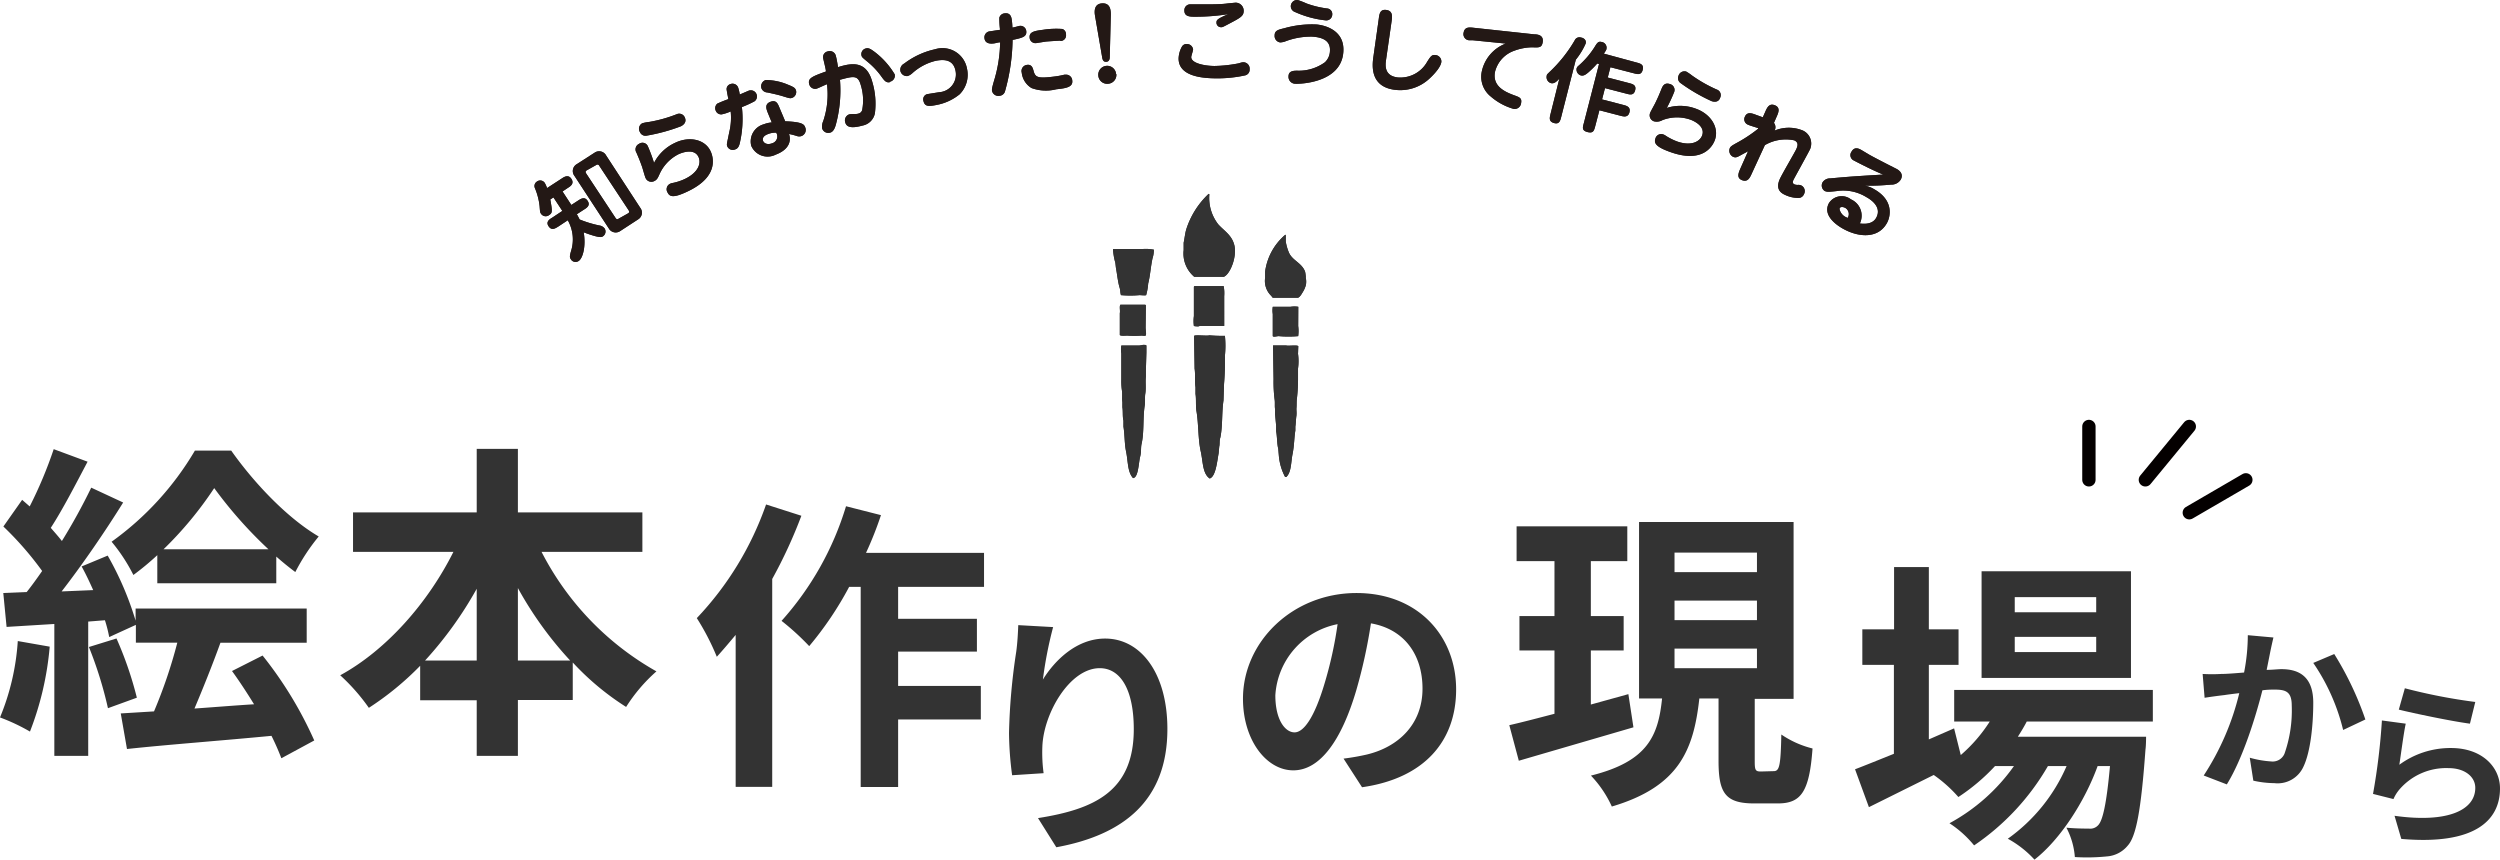 <svg xmlns="http://www.w3.org/2000/svg" viewBox="0 0 281.14 96.67"><defs><style>.cls-1,.cls-2{fill:#333;}.cls-2{fill-rule:evenodd;}.cls-3{fill:none;stroke:#040000;stroke-linecap:round;stroke-miterlimit:10;stroke-width:1.5px;}.cls-4{fill:#231815;}</style></defs><g id="レイヤー_2" data-name="レイヤー 2"><g id="レイヤー_2-2" data-name="レイヤー 2"><path class="cls-1" d="M118.43,70.52a45,45,0,0,0-1.15,5.9c1.35-2.19,3.82-4.61,7-4.61,4,0,7,3.89,7,10.17,0,8.06-4.95,11.92-12.49,13.3L116.73,92c6.33-1,10.77-3,10.77-10,0-4.41-1.47-6.86-3.83-6.86-3.37,0-6.31,5.07-6.45,8.81a17.28,17.28,0,0,0,.14,3l-3.54.23a37.56,37.56,0,0,1-.35-4.75,69.57,69.57,0,0,1,.81-9.13c.14-1,.2-2.19.23-3Z"/><path class="cls-2" d="M137,25.23a4.83,4.83,0,0,1-1-3.38l-.08-.05a9.42,9.42,0,0,0-2.52,4c-.14.48-.18,1-.29,1.49,0,.28,0,.55,0,.83a3.41,3.41,0,0,0,1,2.83l.19.18h3.32c.76-.31,1.56-2.43,1.15-3.69C138.47,26.41,137.62,25.92,137,25.23Zm9.85,5.95a4.78,4.78,0,0,0-.08-.61c-.35-1-1.43-1.26-1.82-2.16a5.29,5.29,0,0,1-.36-1.26c0-.24,0-.49,0-.74,0,0,0,0-.06,0a6.58,6.58,0,0,0-2.26,4.14c0,.23,0,.46,0,.7a2.33,2.33,0,0,0,.67,2c.07.06.12.18.2.23h2.83c.25-.09.46-.52.6-.74a3,3,0,0,0,.29-.71A2.11,2.11,0,0,0,146.83,31.18ZM128.57,28h-3.4l0,.08a6.78,6.78,0,0,0,.26,1.48l.06.54c.14.72.21,1.57.42,2.26.09.3.06.58.15.83a11.82,11.82,0,0,0,2.08,0c.22,0,.61.06.75,0a6.32,6.32,0,0,0,.23-1.31c.23-.9.28-1.86.48-2.8a3.22,3.22,0,0,0,.16-1A4.61,4.61,0,0,0,128.57,28Zm6.29,8.65h2l.81,0h0V33.31a4.4,4.4,0,0,0-.06-1.13h-3.3l-.05.07c0,.26,0,.52,0,.78l0,2.52a4.11,4.11,0,0,0,0,1.11A1.73,1.73,0,0,0,134.86,36.69Zm-6-2.32-.07-.06h-2.73l-.07,0c-.13.22,0,.65-.06.95v2.46c.17.12.57.06.86.06a10.06,10.06,0,0,0,1.56,0c.2,0,.28.05.48,0v0c.11-.13,0-.61,0-.92ZM146,34.5a2.76,2.76,0,0,0-.87,0h-2a2.7,2.7,0,0,0,0,.82v2.48c.1.13.45,0,.67,0a12.32,12.32,0,0,0,2.19,0,4.28,4.28,0,0,0,0-1.14Zm-10,3.21c-.24.1-1.62-.09-1.72.07l.06,3.68c.1.64,0,1.43.1,2.08v.76c.1.61,0,1.31.12,2,.24,1.5.16,3.11.48,4.51.24,1.08.19,2.47,1,3,.69-.22.84-2,1-2.83l.07-.76c.08-.3,0-.64.12-1,.28-1.31.15-2.82.36-4.2l.06-1.85a30.53,30.53,0,0,0,.1-3.18,11,11,0,0,0,0-2.22A17.17,17.17,0,0,1,136,37.71Zm-7.9,1.15h-2a2.57,2.57,0,0,0,0,.88c0,.95,0,1.94,0,2.9a7.91,7.91,0,0,0,.06,1.22c.08.45,0,1,.06,1.34v.6c.08.47,0,1.05.12,1.5V48c.15.9.11,1.91.29,2.77.24,1.14.15,2.3.78,3,.61,0,.64-1.77.8-2.37s.06-1,.17-1.48c.3-1.32.13-2.9.35-4.3.07-.42,0-.92.06-1.3.11-.64,0-1.34.07-1.93v-.72l.06-2v-.78c0-.07-.18-.06-.25-.08S128.2,38.86,128.05,38.86Zm17.9.07c-.12-.16-1.11,0-1.37-.08l-1.47,0,0,0,.06,3.82a15.59,15.59,0,0,0,.11,2.19c.07.39,0,.82.06,1.15v.56l.12,1.31v.6c.12.64.09,1.42.24,2l.07.83a6.26,6.26,0,0,0,.7,2.33h.13c.58-.53.52-1.67.71-2.61s.17-1.77.31-2.62v-.44c.06-.35.06-.86.12-1.21v-.82c.07-.34,0-.77.06-1.16a18.91,18.91,0,0,0,.12-2.28V41.44a6,6,0,0,0,0-1.65Z"/><path class="cls-1" d="M5.59,72.72a34.34,34.34,0,0,1-2.22,9.55A21.82,21.82,0,0,0,0,80.68a26.89,26.89,0,0,0,2-8.59Zm23.94,1a43.72,43.72,0,0,1,5.81,9.55l-3.7,2a27.33,27.33,0,0,0-1.11-2.52c-5.74.55-11.81,1-16.25,1.48l-.7-4L17.32,80a55.16,55.16,0,0,0,2.62-7.73H15.28v-2l-3,1.37a15.44,15.44,0,0,0-.48-1.89l-1.88.15V85H6.11V70.17L.74,70.5.37,66.69,3,66.58c.56-.7,1.15-1.52,1.74-2.37a36.57,36.57,0,0,0-4.36-5l2.11-3,.85.74a47.59,47.59,0,0,0,2.7-6.44l3.81,1.41c-1.33,2.52-2.81,5.4-4.14,7.44.44.51.88,1,1.25,1.48a66.71,66.71,0,0,0,3.3-6l3.59,1.67c-2,3.22-4.59,7-6.92,10l3.55-.15c-.41-.92-.85-1.85-1.3-2.66l2.93-1.22a35,35,0,0,1,3.14,7.32V68.43H34.49v3.85h-9.7c-.92,2.55-2,5.22-2.92,7.4,2.14-.15,4.44-.34,6.7-.48-.82-1.33-1.67-2.63-2.48-3.74ZM13.1,71.8a40.6,40.6,0,0,1,2.29,6.66l-3.25,1.18A44.56,44.56,0,0,0,10,72.76Zm4.59-9.37A30.35,30.35,0,0,1,15,64.66a19.46,19.46,0,0,0-2.45-3.74,33.51,33.51,0,0,0,9.37-10.25H26c2.55,3.62,6.29,7.58,9.84,9.66a22.15,22.15,0,0,0-2.63,4c-.7-.52-1.44-1.12-2.14-1.74v3H17.69Zm12.5-.66a48.4,48.4,0,0,1-6.1-6.88,41.31,41.31,0,0,1-5.7,6.88Z"/><path class="cls-1" d="M60.9,62.06A32.36,32.36,0,0,0,73.82,75.5a18.54,18.54,0,0,0-3.41,4,30.07,30.07,0,0,1-6-5v4.22H58.24V85H53.61V78.75H47.25V74.87a33.2,33.2,0,0,1-5.77,4.73,22.11,22.11,0,0,0-3.22-3.66c5.22-2.85,9.88-8.18,12.73-13.88H39.7V57.62H53.61V50.48h4.63v7.14h14v4.44ZM53.61,74.28V66.21a42.68,42.68,0,0,1-5.81,8.07Zm10.51,0a41.07,41.07,0,0,1-5.88-8.15v8.15Z"/><path class="cls-1" d="M90.12,58a54.15,54.15,0,0,1-3.28,7.11V88.49H82.73V71.4c-.71.85-1.43,1.7-2.12,2.46a27.36,27.36,0,0,0-2.25-4.35,35.53,35.53,0,0,0,7.79-12.78ZM101,66v3.59h8.86v3.69H101v3.86h9.3v3.77H101v7.59H96.79V66h-1.3A38.07,38.07,0,0,1,91,72.66a28.36,28.36,0,0,0-3.11-2.84,34,34,0,0,0,7.25-12.89l3.93,1a40.16,40.16,0,0,1-1.68,4.24h13.27V66Z"/><path class="cls-1" d="M151.09,85.31a25.77,25.77,0,0,0,2.58-.45c3.56-.84,6.3-3.39,6.3-7.42,0-3.84-2.07-6.69-5.8-7.34a58.74,58.74,0,0,1-1.65,7.53c-1.65,5.6-4.06,9-7.08,9s-5.66-3.39-5.66-8.06c0-6.39,5.57-11.88,12.77-11.88,6.86,0,11.2,4.79,11.2,10.84,0,5.82-3.58,10-10.58,11Zm-2.15-8.4a44.59,44.59,0,0,0,1.48-6.72,8.69,8.69,0,0,0-7,8c0,2.8,1.12,4.17,2.16,4.17S147.82,80.66,148.94,76.91Z"/><path class="cls-1" d="M183.69,81.79,170.8,85.55l-1.07-4c1.42-.32,3.16-.78,5.08-1.28V73.15h-3.94V69.28h3.94V63.1h-4.26V59.19H183V63.1H178.9v6.18h3.69v3.87H178.9v6.08l4.22-1.17Zm15.77,4.93c.64,0,.79-.56.86-4.12a10.84,10.84,0,0,0,3.51,1.57c-.35,4.86-1.28,6.18-3.9,6.18h-2.67c-3.27,0-4-1.21-4-4.8v-7h-2.16c-.64,5.79-2.28,9.91-9.84,12.15a12.56,12.56,0,0,0-2.35-3.48c6.43-1.6,7.57-4.51,8-8.67h-2.59V58.7H201.7V78.59h-4.37v7c0,1,.07,1.17.68,1.17ZM188.31,64.34h9.27v-2.2h-9.27Zm0,5.4h9.27v-2.2h-9.27Zm0,5.4h9.27v-2.2h-9.27Z"/><path class="cls-1" d="M227.92,81.14c-.29.57-.64,1.14-1,1.71h14.42s0,1-.07,1.45c-.5,6.93-1.06,9.77-2,10.8a3.33,3.33,0,0,1-2.35,1.21,22,22,0,0,1-3.59.07,8.46,8.46,0,0,0-.95-3.3c1.13.1,2.06.1,2.52.1a1.2,1.2,0,0,0,1.06-.39c.5-.53.93-2.34,1.32-6.64h-1.39c-1.45,4-4.22,8.28-7.1,10.52a11.58,11.58,0,0,0-3-2.35,19.49,19.49,0,0,0,6.61-8.17H230.3A27.23,27.23,0,0,1,222,95.07a12.1,12.1,0,0,0-2.77-2.49,21.34,21.34,0,0,0,7.25-6.43h-2.13a22.2,22.2,0,0,1-4.12,3.48,15.33,15.33,0,0,0-2.77-2.48l-7.29,3.62-1.56-4.26c1.21-.46,2.7-1.07,4.37-1.74v-10h-3.55v-4H213v-7h3.91v7h3.34v4h-3.34v8.38l2.84-1.24.75,3a17.17,17.17,0,0,0,3.26-3.77h-4V77.59h22.34v3.55Zm11.72-4.9h-16.8v-12h16.8Zm-3.91-9.09h-9.16v1.7h9.16Zm0,4.47h-9.16v1.71h9.16Z"/><path class="cls-1" d="M255.66,71.69c-.12.52-.26,1.14-.36,1.64s-.26,1.32-.4,2c.66,0,1.26-.08,1.66-.08,2.1,0,3.58.94,3.58,3.78,0,2.34-.28,5.5-1.12,7.22a3.18,3.18,0,0,1-3.26,1.82,11.06,11.06,0,0,1-2.36-.28L253,85.21a11.4,11.4,0,0,0,2.42.42,1.44,1.44,0,0,0,1.48-.86,14.65,14.65,0,0,0,.82-5.42c0-1.58-.68-1.8-1.94-1.8-.32,0-.8,0-1.36.08-.76,3-2.2,7.66-4,10.58l-2.6-1a29.44,29.44,0,0,0,4-9.26c-.7.08-1.32.16-1.7.22-.56.06-1.58.2-2.2.3l-.22-2.68a18.39,18.39,0,0,0,2.1,0c.62,0,1.56-.08,2.56-.16a21.93,21.93,0,0,0,.42-4.2Zm6.84,1.86A35.7,35.7,0,0,1,266,80.91l-2.5,1.18a22.87,22.87,0,0,0-3.36-7.54Z"/><path class="cls-1" d="M269.82,86a9.71,9.71,0,0,1,5.82-1.88c3.48,0,5.5,2.14,5.5,4.54,0,3.62-2.86,6.4-11.1,5.68l-.76-2.6c5.94.84,9.08-.62,9.08-3.14,0-1.28-1.22-2.22-3-2.22a6.94,6.94,0,0,0-5.46,2.32,4.29,4.29,0,0,0-.74,1.16l-2.3-.58a72.12,72.12,0,0,0,1-8.26l2.68.36C270.3,82.47,270,84.85,269.82,86Zm.62-8.6a62.7,62.7,0,0,0,7.92,1.54l-.6,2.44c-2-.26-6.42-1.18-8-1.58Z"/><line class="cls-3" x1="234.91" y1="53.96" x2="234.91" y2="47.96"/><line class="cls-3" x1="241.26" y1="53.96" x2="246.2" y2="47.96"/><line class="cls-3" x1="246.2" y1="57.66" x2="252.56" y2="53.96"/><path class="cls-2" d="M137,25.23a4.83,4.83,0,0,1-1-3.38l-.08-.05a9.42,9.42,0,0,0-2.52,4c-.14.48-.18,1-.29,1.49v.83a3.41,3.41,0,0,0,1,2.83l.19.18h3.32c.76-.31,1.56-2.43,1.15-3.69C138.47,26.41,137.62,25.92,137,25.23Zm9.85,5.95a4.78,4.78,0,0,0-.08-.61c-.35-1-1.43-1.26-1.82-2.16a5.29,5.29,0,0,1-.36-1.26l0-.74s0,0-.06,0a6.58,6.58,0,0,0-2.26,4.14c0,.23,0,.46,0,.7a2.33,2.33,0,0,0,.67,2c.07.06.12.18.2.23h2.83c.25-.09.46-.52.6-.74a3,3,0,0,0,.29-.71A2.11,2.11,0,0,0,146.83,31.18ZM128.57,28h-3.4l0,.08a6.78,6.78,0,0,0,.26,1.48l.06.54c.14.72.21,1.57.42,2.26.09.3.06.58.15.83a11.82,11.82,0,0,0,2.08,0c.22,0,.61.06.75,0a6.32,6.32,0,0,0,.23-1.31c.23-.9.28-1.86.48-2.8a3.22,3.22,0,0,0,.16-1A4.61,4.61,0,0,0,128.57,28Zm6.29,8.65h2l.81,0h0V33.31a4.4,4.4,0,0,0-.06-1.13h-3.3l-.05.07c0,.26,0,.52,0,.78,0,.84,0,1.68,0,2.52a4.11,4.11,0,0,0,0,1.11A1.73,1.73,0,0,0,134.86,36.69Zm-6-2.32-.07-.06h-2.73l-.07,0c-.13.22,0,.65-.06.95v2.46c.17.12.57.06.86.06a10.06,10.06,0,0,0,1.56,0c.2,0,.28.05.48,0v0c.11-.13,0-.61,0-.92ZM146,34.5a2.76,2.76,0,0,0-.87,0h-2a2.7,2.7,0,0,0,0,.82v2.48c.1.13.45,0,.67,0a12.32,12.32,0,0,0,2.19,0,4.28,4.28,0,0,0,0-1.14Zm-10,3.21c-.24.1-1.62-.09-1.72.07l.06,3.68c.1.64,0,1.43.1,2.08v.76c.1.61,0,1.31.12,2,.24,1.5.16,3.11.48,4.51.24,1.08.19,2.47,1,3,.69-.22.84-2,1-2.83l.07-.76c.08-.3,0-.64.12-1,.28-1.31.15-2.82.36-4.2l.06-1.85a30.53,30.53,0,0,0,.1-3.18,11,11,0,0,0,0-2.22A17.17,17.17,0,0,1,136,37.71Zm-7.9,1.15h-2a2.57,2.57,0,0,0,0,.88c0,.95,0,1.94,0,2.9a7.91,7.91,0,0,0,.06,1.22c.08.45,0,1,.06,1.34v.6c.08.47,0,1.05.12,1.5,0,.22,0,.44,0,.66.15.9.11,1.91.29,2.77.24,1.14.15,2.3.78,3,.61,0,.64-1.77.8-2.37s.06-1,.17-1.48c.3-1.32.13-2.9.35-4.3.07-.42,0-.92.06-1.3.11-.64,0-1.34.07-1.93v-.72l.06-2v-.78c0-.07-.18-.06-.25-.08S128.2,38.86,128.05,38.86Zm17.9.07c-.12-.16-1.11,0-1.37-.08l-1.47,0,0,0,.06,3.82a15.59,15.59,0,0,0,.11,2.19c.07.39,0,.82.06,1.15v.56l.12,1.31c0,.2,0,.4,0,.6.12.64.09,1.42.24,2l.07.83a6.26,6.26,0,0,0,.7,2.33h.13c.58-.53.52-1.67.71-2.61s.17-1.77.31-2.62v-.44c.06-.35.06-.86.12-1.21s0-.54,0-.82,0-.77.06-1.16a18.91,18.91,0,0,0,.12-2.28V41.44a6,6,0,0,0,0-1.65Z"/><path class="cls-1" d="M64.25,23.05l.74-.48c.35-.23.75-.48,1.08,0s0,.76-.4,1l-.8.52c.14.25.23.43.31.59a12.83,12.83,0,0,0,2.19.67.91.91,0,0,1,.62.34.64.64,0,0,1-.18.88c-.14.1-.28.13-.82,0a11.77,11.77,0,0,1-1.35-.45c.27,1.59-.1,2.93-.57,3.23a.61.61,0,0,1-.87-.19c-.16-.24-.13-.37,0-.87a4.36,4.36,0,0,0-.35-3.52l-1.06.7c-.35.22-.74.48-1.08,0s0-.77.4-1l1.13-.75-1-1.52-.36.23c.26,1.38.23,1.52-.12,1.75a.63.63,0,0,1-.93-.16c-.1-.14-.1-.22-.15-.85a7.25,7.25,0,0,0-.52-2,.59.59,0,0,1,.22-.75.61.61,0,0,1,.88.15,3.14,3.14,0,0,1,.26.58l1.66-1.08c.27-.18.74-.48,1.08.05s-.11.83-.39,1l-.61.41Zm2.65-5.9a.89.89,0,0,1,1.26.33L72,23.37a.88.88,0,0,1-.21,1.28L69.72,26a.89.89,0,0,1-1.26-.32l-3.85-5.89a.89.89,0,0,1,.19-1.29Zm-.91,2c-.13.08-.19.17-.07.36l3.3,5c.12.18.23.17.35.08L70.62,24c.13-.08.19-.17.07-.36l-3.3-5a.22.22,0,0,0-.35-.08Z"/><path class="cls-1" d="M75.9,16.07c1.64-.8,3.39-.38,4,.92.26.53,1.06,2.77-2.45,4.48-1.58.77-2.11.73-2.37.19a.68.68,0,0,1,.29-1,1,1,0,0,1,.31-.09,6,6,0,0,0,1.37-.46c1.5-.73,1.83-1.77,1.49-2.48-.5-1-1.89-.45-2.27-.27a4.65,4.65,0,0,0-2.11,2.24c-.17.38-.27.61-.56.75a.71.71,0,0,1-1-.33c-.09-.19-.33-1.08-.39-1.25-.25-.69-.33-.89-.63-1.59a.69.69,0,0,1,.28-1,.66.66,0,0,1,1,.28,18.15,18.15,0,0,1,.69,1.86A5,5,0,0,1,75.9,16.07Zm.67-1.87a20.23,20.23,0,0,1-3.83,1.05.67.67,0,0,1-.77-.39.7.7,0,0,1,.26-1,4.84,4.84,0,0,1,.79-.15,15.59,15.59,0,0,0,3.07-.86.68.68,0,0,1,.92.36C77.3,13.84,76.67,14.15,76.57,14.2Z"/><path class="cls-1" d="M81.71,10a.59.59,0,0,1,.42-.54.67.67,0,0,1,.89.42,4.85,4.85,0,0,1,.17.75l1-.43a.69.69,0,0,1,.68,1.18,11.44,11.44,0,0,1-1.44.66,11.91,11.91,0,0,1-.25,4.11c-.12.47-.32.59-.5.65a.67.67,0,0,1-.91-.39c-.07-.2,0-.33.24-1.55a6.94,6.94,0,0,0,.16-2.33,4.87,4.87,0,0,1-1,.33.65.65,0,0,1-.69-.44.67.67,0,0,1,.19-.77,13.13,13.13,0,0,1,1.24-.5C81.83,10.75,81.7,10.08,81.71,10Zm4.67,2.77c-.2-.49-.43-1.06.26-1.32s.85.26,1.06.77l.6,1.42c1.9.07,2.12.34,2.24.66a.73.73,0,0,1-.41,1,.8.8,0,0,1-.51,0,6.5,6.5,0,0,0-.89-.23c.27.79,0,1.76-1.5,2.32a2,2,0,0,1-2.75-1,2,2,0,0,1,1.43-2.42,3,3,0,0,1,.88-.2ZM89.09,11c-.22.08-.29.06-1-.16-.49-.16-1.18-.31-1.78-.44a.75.75,0,0,1-.68-.47A.74.74,0,0,1,86.11,9a6.42,6.42,0,0,1,2.49.52c.79.31.83.42.92.66A.7.7,0,0,1,89.09,11Zm-2.73,4.08c-.69.26-.59.64-.55.76.11.28.49.47,1,.28a.8.8,0,0,0,.48-1.2A2.26,2.26,0,0,0,86.36,15.08Z"/><path class="cls-1" d="M98.1,9.23a8.51,8.51,0,0,1,.29,3.49A1.75,1.75,0,0,1,97,14.12c-.82.22-1.75.37-1.94-.34a.71.71,0,0,1,.45-.92c.24-.06.78,0,1-.08a.56.56,0,0,0,.46-.48,5.77,5.77,0,0,0-.17-2.73c-.32-1.16-.83-1-2.34-.6A14.69,14.69,0,0,1,94,14c-.08.3-.25.81-.63.91a.72.72,0,0,1-.91-.46,1.48,1.48,0,0,1,.12-.84A9.42,9.42,0,0,0,93,9.47c-.37.14-1,.46-1.2.51A.69.69,0,0,1,91,9.46c-.18-.66.34-.86,1.88-1.42,0-.29-.32-1.42-.32-1.59a.65.65,0,0,1,.53-.67A.7.7,0,0,1,94,6.3c.08.3.16.74.24,1.25C95.82,7.06,97.44,6.8,98.1,9.23Zm2,0c-.43.12-.63-.16-.88-.48A8.69,8.69,0,0,0,97.62,7c-.62-.51-.69-.57-.73-.72a.66.66,0,0,1,.47-.83c.28-.08.48,0,1,.39a8.88,8.88,0,0,1,2.26,2.53A.7.7,0,0,1,100.07,9.19Z"/><path class="cls-1" d="M104.37,10.57l1.24-.2a2,2,0,0,0,1.84-2.43c-.22-1.06-1-1.35-2.23-1.1a6,6,0,0,0-2.62,1.39,1.49,1.49,0,0,1-.53.32.74.74,0,0,1-.82-.59.78.78,0,0,1,.43-.81,8.9,8.9,0,0,1,3.47-1.61,2.8,2.8,0,0,1,3.59,2.16,3.11,3.11,0,0,1-.82,2.9,5.81,5.81,0,0,1-2.64,1.21c-1,.2-1.32.12-1.45-.53A.6.6,0,0,1,104.37,10.57Z"/><path class="cls-1" d="M112.38,2a.67.67,0,0,1,.62-.5c.68-.09.76.53.79.81a6.83,6.83,0,0,1,.06.79c.14,0,.72-.18.83-.19a.66.66,0,0,1,.73.58c.08.65-.46.77-1.54,1a22.21,22.21,0,0,1-.86,5.81.69.69,0,0,1-.58.47.73.73,0,0,1-.88-.61c0-.16,0-.27.24-1.09a15.53,15.53,0,0,0,.68-4.31c-.22,0-.46.09-.68.12s-1,.13-1.08-.58a.68.68,0,0,1,.63-.78l1.12-.17A10.5,10.5,0,0,1,112.38,2Zm3.81,5.81c.21.87.36,1.06,2.43.79a8.74,8.74,0,0,0,1.07-.2l.13,0a.69.69,0,0,1,.76.64c.1.72-.59.88-1.8,1A4.69,4.69,0,0,1,116,9.9a2.31,2.31,0,0,1-1.1-1.73.69.69,0,0,1,.57-.87C115.65,7.27,116.05,7.24,116.19,7.85Zm3.06-3.24c-.1,0-1.41.08-1.67.11l-1,.16a.66.66,0,0,1-.79-.58c-.09-.7.61-.79,1.51-.91a9.57,9.57,0,0,1,2.18-.09.64.64,0,0,1,.4.64A.63.63,0,0,1,119.25,4.61Z"/><path class="cls-1" d="M124.8,6.4c0,.32-.11.53-.39.55s-.41-.16-.46-.48l-.81-4.71c-.09-.53-.08-1.32.78-1.38s1,.62,1,1.25Zm.74,1.93a1,1,0,0,1-.94,1.09,1,1,0,0,1-1.09-.94,1,1,0,0,1,2-.15Z"/><path class="cls-1" d="M134.17,5.56c0,.13-.21.74-.21.86,0,.73,1.64,1,2.63,1a15.32,15.32,0,0,0,2.77-.31A1.54,1.54,0,0,1,139.8,7a.72.72,0,0,1,.73.78.66.66,0,0,1-.48.69,14.51,14.51,0,0,1-3.19.34c-1.48,0-4.31-.16-4.32-2.22a2.9,2.9,0,0,1,.39-1.37.6.6,0,0,1,.57-.27A.7.7,0,0,1,134.17,5.56Zm.24-3.68c-.57,0-1.22,0-1.22-.69a.66.66,0,0,1,.72-.7h1.57c.71,0,1.93,0,2.62-.11l.84-.08a.91.91,0,0,1,.92.92c0,.57-.35.77-1.53,1.39-.85.45-.85.45-1,.45a.51.51,0,0,1-.53-.53c0-.28.1-.42,1.33-.94A23.61,23.61,0,0,1,134.41,1.88Z"/><path class="cls-1" d="M151.07,5.8c-.21,3.62-5.12,3.64-5.36,3.62a.78.78,0,0,1-.81-.82c0-.64.59-.65,1-.65A5,5,0,0,0,149,7a1.82,1.82,0,0,0,.56-1.27c.07-1.08-.7-1.53-2-1.61a8.1,8.1,0,0,0-3.09.56,1.88,1.88,0,0,1-.51.09.73.73,0,0,1-.62-.8c0-.54.44-.64,1.07-.79A11.36,11.36,0,0,1,148,2.75C148.21,2.76,151.24,3,151.07,5.8ZM145.93,0a9.5,9.5,0,0,1,1,.39,10.62,10.62,0,0,0,2.29.56.63.63,0,0,1,.6.7.67.67,0,0,1-.74.64,11.3,11.3,0,0,1-3.45-.94.69.69,0,0,1-.47-.71A.72.72,0,0,1,145.93,0Z"/><path class="cls-1" d="M155.88,6.66c-.11.7-.22,1.87,1.31,2.05a3.46,3.46,0,0,0,3.32-1.79c.38-.59.51-.78.91-.73a.73.73,0,0,1,.67.77c-.09.73-1.19,1.74-1.31,1.85a4.8,4.8,0,0,1-3.91,1.29c-2.89-.35-2.54-2.89-2.42-3.73l.6-4.25c.07-.56.15-1.1.85-1s.68.66.6,1.22Z"/><path class="cls-1" d="M165.64,4.53l-.42,0a.69.69,0,0,1-.63-.85c.12-.66.6-.62,1.19-.55l6.75.73c.45,0,1.1.12.95.92-.11.6-.44.57-1.18.54a6,6,0,0,0-2,.38,3.37,3.37,0,0,0-2.18,2.39c-.29,1.56,1,2.2,2.14,2.62.61.22.9.32.8.87a.74.74,0,0,1-.83.67,6.79,6.79,0,0,1-2.59-1.4,2.84,2.84,0,0,1-1-2.83,4.32,4.32,0,0,1,2.69-3.12Z"/><path class="cls-1" d="M175.57,13.14c-.11.44-.22.86-.8.7s-.53-.53-.41-1l1-4c-.26.28-.57.61-.94.51a.7.7,0,0,1-.48-.84c0-.13.09-.19.31-.41a15.8,15.8,0,0,0,2.83-3.55.58.58,0,0,1,.74-.32c.16,0,.62.22.5.66a7.93,7.93,0,0,1-1.11,1.82Zm4.25-5.94-.2-.06a9.91,9.91,0,0,1-1,1c-.31.26-.54.42-.85.34a.69.69,0,0,1-.47-.79.61.61,0,0,1,.22-.3,9.54,9.54,0,0,0,1.79-2.08c.31-.51.43-.68.8-.59a.65.65,0,0,1,.55.75c0,.06,0,.13-.3.56l3.68,1c.41.11.85.22.69.83s-.59.49-1,.38l-2.63-.68-.3,1.16,2.38.62c.41.11.86.22.7.82s-.6.48-1,.37l-2.39-.62-.33,1.27,2.39.62c.35.09.85.22.69.83s-.66.48-1,.39l-2.38-.62-.46,1.76c-.14.53-.22.86-.88.69s-.54-.53-.41-1Z"/><path class="cls-1" d="M190.67,12.21c1.73.6,2.66,2.13,2.19,3.5-.19.56-1.21,2.7-4.9,1.43-1.65-.57-2-1-1.8-1.55a.67.67,0,0,1,.89-.47,1.11,1.11,0,0,1,.28.15,6.56,6.56,0,0,0,1.3.65c1.58.54,2.54,0,2.79-.7.37-1.06-1-1.66-1.4-1.79a4.55,4.55,0,0,0-3.07.08,1.29,1.29,0,0,1-.93.14.71.71,0,0,1-.46-.93c.07-.2.53-1,.6-1.16.32-.66.4-.86.69-1.57.1-.24.3-.75.93-.54a.68.68,0,0,1,.49.9,18.14,18.14,0,0,1-.83,1.79A5,5,0,0,1,190.67,12.21Zm1.8-.84a19.87,19.87,0,0,1-3.44-2,.68.68,0,0,1-.28-.82.7.7,0,0,1,.88-.5,6,6,0,0,1,.66.45,15.6,15.6,0,0,0,2.77,1.57.66.66,0,0,1,.39.9C193.24,11.63,192.58,11.41,192.47,11.37Z"/><path class="cls-1" d="M197,19.51c-.22.49-.46,1-1.1.75s-.39-.83-.18-1.31l.86-1.94-.69.37c-.53.3-.69.39-1,.25a.76.76,0,0,1-.37-.95c.08-.19.19-.28.79-.61a16.14,16.14,0,0,0,2.39-1.58l0-.09-.66-.21a3.69,3.69,0,0,1-.47-.17.65.65,0,0,1-.35-.89c.26-.59.77-.4,1.27-.21l.75.27.27-.61c.21-.48.45-1,1.09-.74s.4.83.18,1.31l-.29.67a.79.79,0,0,1,.07.87,4.14,4.14,0,0,1,3-.08,1.61,1.61,0,0,1,1,2.15c-.18.39-1.77,3.25-1.86,3.44s-.18.41.11.54a1,1,0,0,0,.43.05.78.78,0,0,1,.31.06.71.71,0,0,1,.31,1,.66.66,0,0,1-.66.41,3.49,3.49,0,0,1-1.43-.33c-.43-.19-1.15-.6-.62-1.79.25-.56,1.72-3.06,1.85-3.36s.33-.75-.23-1a4.66,4.66,0,0,0-3.3.54Z"/><path class="cls-1" d="M210.78,21.29c2.15,1.22,1.87,3,1.4,3.82-1,1.76-3.19,1.59-4.94.6-.35-.2-2.41-1.37-1.55-2.89a1.7,1.7,0,0,1,2.46-.4,2,2,0,0,1,1,2.71c1.08.15,1.6-.21,1.83-.62.74-1.3-.78-2.17-1.09-2.34a4.94,4.94,0,0,0-3.37-.68c-.94.1-1,.1-1.3,0a.73.73,0,0,1-.25-1,1,1,0,0,1,.86-.43c2.31-.21,2.67-.23,5.95-.43-1.25-.5-3.23-1.54-3.3-1.58a.66.66,0,0,1-.26-1c.35-.62.88-.31,1.14-.16l.89.53c.72.4,1.9,1,2.25,1.18l.79.4c.49.27.75.7.45,1.21a1.22,1.22,0,0,1-1.08.55,26,26,0,0,1-2.95.12A3,3,0,0,1,210.78,21.29Zm-3.25,2.1c-.3-.16-.55-.13-.64,0s.13.74.64,1l.25.12A.81.81,0,0,0,207.53,23.39Z"/><path class="cls-4" d="M64.25,23.05l.74-.48c.35-.23.75-.48,1.08,0s0,.76-.4,1l-.8.52c.14.25.23.43.31.59a12.83,12.83,0,0,0,2.19.67.91.91,0,0,1,.62.34.64.64,0,0,1-.18.88c-.14.1-.28.13-.82,0a11.77,11.77,0,0,1-1.35-.45c.27,1.59-.1,2.93-.57,3.23a.61.61,0,0,1-.87-.19c-.16-.24-.13-.37,0-.87a4.36,4.36,0,0,0-.35-3.52l-1.06.7c-.35.22-.74.48-1.08,0s0-.77.4-1l1.13-.75-1-1.52-.36.23c.26,1.38.23,1.52-.12,1.75a.63.63,0,0,1-.93-.16c-.1-.14-.1-.22-.15-.85a7.25,7.25,0,0,0-.52-2,.59.59,0,0,1,.22-.75.61.61,0,0,1,.88.15,3.14,3.14,0,0,1,.26.58l1.66-1.08c.27-.18.74-.48,1.08.05s-.11.83-.39,1l-.61.41Zm2.65-5.9a.89.89,0,0,1,1.26.33L72,23.37a.88.88,0,0,1-.21,1.28L69.72,26a.89.89,0,0,1-1.26-.32l-3.85-5.89a.89.89,0,0,1,.19-1.29Zm-.91,2c-.13.08-.19.17-.07.36l3.3,5c.12.18.23.17.35.08L70.62,24c.13-.08.19-.17.07-.36l-3.3-5a.22.22,0,0,0-.35-.08Z"/><path class="cls-4" d="M75.9,16.07c1.64-.8,3.39-.38,4,.92.26.53,1.06,2.77-2.45,4.48-1.58.77-2.11.73-2.37.19a.68.68,0,0,1,.29-1,1,1,0,0,1,.31-.09,6,6,0,0,0,1.37-.46c1.5-.73,1.83-1.77,1.49-2.48-.5-1-1.89-.45-2.27-.27a4.65,4.65,0,0,0-2.11,2.24c-.17.38-.27.61-.56.75a.71.71,0,0,1-1-.33c-.09-.19-.33-1.08-.39-1.25-.25-.69-.33-.89-.63-1.59a.69.69,0,0,1,.28-1,.66.66,0,0,1,1,.28,18.15,18.15,0,0,1,.69,1.86A5,5,0,0,1,75.9,16.07Zm.67-1.87a20.23,20.23,0,0,1-3.83,1.05.67.67,0,0,1-.77-.39.7.7,0,0,1,.26-1,4.84,4.84,0,0,1,.79-.15,15.59,15.59,0,0,0,3.07-.86.68.68,0,0,1,.92.36C77.3,13.84,76.67,14.15,76.57,14.2Z"/><path class="cls-4" d="M81.71,10a.59.59,0,0,1,.42-.54.67.67,0,0,1,.89.42,4.85,4.85,0,0,1,.17.75l1-.43a.69.69,0,0,1,.68,1.18,11.44,11.44,0,0,1-1.44.66,11.91,11.91,0,0,1-.25,4.11c-.12.47-.32.59-.5.65a.67.67,0,0,1-.91-.39c-.07-.2,0-.33.24-1.55a6.94,6.94,0,0,0,.16-2.33,4.87,4.87,0,0,1-1,.33.65.65,0,0,1-.69-.44.67.67,0,0,1,.19-.77,13.13,13.13,0,0,1,1.24-.5C81.83,10.75,81.7,10.08,81.71,10Zm4.67,2.77c-.2-.49-.43-1.06.26-1.32s.85.26,1.06.77l.6,1.42c1.9.07,2.12.34,2.24.66a.73.73,0,0,1-.41,1,.8.8,0,0,1-.51,0,6.5,6.5,0,0,0-.89-.23c.27.79,0,1.76-1.5,2.32a2,2,0,0,1-2.75-1,2,2,0,0,1,1.43-2.42,3,3,0,0,1,.88-.2ZM89.09,11c-.22.08-.29.06-1-.16-.49-.16-1.18-.31-1.78-.44a.75.75,0,0,1-.68-.47A.74.74,0,0,1,86.11,9a6.42,6.42,0,0,1,2.49.52c.79.31.83.42.92.66A.7.7,0,0,1,89.09,11Zm-2.73,4.08c-.69.26-.59.64-.55.76.11.28.49.47,1,.28a.8.8,0,0,0,.48-1.2A2.26,2.26,0,0,0,86.36,15.08Z"/><path class="cls-4" d="M98.1,9.23a8.51,8.51,0,0,1,.29,3.49A1.75,1.75,0,0,1,97,14.12c-.82.22-1.75.37-1.94-.34a.71.71,0,0,1,.45-.92c.24-.06.78,0,1-.08a.56.56,0,0,0,.46-.48,5.77,5.77,0,0,0-.17-2.73c-.32-1.16-.83-1-2.34-.6A14.69,14.69,0,0,1,94,14c-.08.3-.25.81-.63.91a.72.72,0,0,1-.91-.46,1.48,1.48,0,0,1,.12-.84A9.42,9.42,0,0,0,93,9.47c-.37.14-1,.46-1.2.51A.69.69,0,0,1,91,9.46c-.18-.66.34-.86,1.88-1.42,0-.29-.32-1.42-.32-1.59a.65.65,0,0,1,.53-.67A.7.7,0,0,1,94,6.3c.08.3.16.74.24,1.25C95.82,7.06,97.44,6.8,98.1,9.23Zm2,0c-.43.12-.63-.16-.88-.48A8.69,8.69,0,0,0,97.62,7c-.62-.51-.69-.57-.73-.72a.66.66,0,0,1,.47-.83c.28-.08.48,0,1,.39a8.88,8.88,0,0,1,2.26,2.53A.7.7,0,0,1,100.07,9.19Z"/><path class="cls-4" d="M104.37,10.57l1.24-.2a2,2,0,0,0,1.84-2.43c-.22-1.06-1-1.35-2.23-1.1a6,6,0,0,0-2.62,1.39,1.49,1.49,0,0,1-.53.32.74.74,0,0,1-.82-.59.78.78,0,0,1,.43-.81,8.9,8.9,0,0,1,3.47-1.61,2.8,2.8,0,0,1,3.59,2.16,3.11,3.11,0,0,1-.82,2.9,5.81,5.81,0,0,1-2.64,1.21c-1,.2-1.32.12-1.45-.53A.6.6,0,0,1,104.37,10.57Z"/><path class="cls-4" d="M112.38,2a.67.67,0,0,1,.62-.5c.68-.09.76.53.79.81a6.83,6.83,0,0,1,.06.79c.14,0,.72-.18.83-.19a.66.66,0,0,1,.73.58c.08.65-.46.77-1.54,1a22.21,22.21,0,0,1-.86,5.81.69.69,0,0,1-.58.47.73.73,0,0,1-.88-.61c0-.16,0-.27.24-1.09a15.53,15.53,0,0,0,.68-4.31c-.22,0-.46.09-.68.12s-1,.13-1.08-.58a.68.68,0,0,1,.63-.78l1.12-.17A10.5,10.5,0,0,1,112.38,2Zm3.81,5.81c.21.87.36,1.06,2.43.79a8.74,8.74,0,0,0,1.07-.2l.13,0a.69.69,0,0,1,.76.64c.1.72-.59.88-1.8,1A4.69,4.69,0,0,1,116,9.9a2.31,2.31,0,0,1-1.1-1.73.69.69,0,0,1,.57-.87C115.65,7.27,116.05,7.24,116.19,7.85Zm3.06-3.24c-.1,0-1.41.08-1.67.11l-1,.16a.66.66,0,0,1-.79-.58c-.09-.7.61-.79,1.51-.91a9.57,9.57,0,0,1,2.18-.09.64.64,0,0,1,.4.64A.63.63,0,0,1,119.25,4.61Z"/><path class="cls-4" d="M124.8,6.4c0,.32-.11.53-.39.55s-.41-.16-.46-.48l-.81-4.71c-.09-.53-.08-1.32.78-1.38s1,.62,1,1.25Zm.74,1.93a1,1,0,0,1-.94,1.09,1,1,0,0,1-1.09-.94,1,1,0,0,1,2-.15Z"/><path class="cls-4" d="M134.17,5.56c0,.13-.21.74-.21.86,0,.73,1.64,1,2.63,1a15.32,15.32,0,0,0,2.77-.31A1.54,1.54,0,0,1,139.8,7a.72.72,0,0,1,.73.78.66.66,0,0,1-.48.69,14.51,14.51,0,0,1-3.19.34c-1.48,0-4.31-.16-4.32-2.22a2.9,2.9,0,0,1,.39-1.37.6.6,0,0,1,.57-.27A.7.7,0,0,1,134.17,5.56Zm.24-3.68c-.57,0-1.22,0-1.22-.69a.66.66,0,0,1,.72-.7h1.57c.71,0,1.93,0,2.62-.11l.84-.08a.91.91,0,0,1,.92.92c0,.57-.35.77-1.53,1.39-.85.45-.85.45-1,.45a.51.51,0,0,1-.53-.53c0-.28.1-.42,1.33-.94A23.61,23.61,0,0,1,134.41,1.88Z"/><path class="cls-4" d="M151.07,5.8c-.21,3.62-5.12,3.64-5.36,3.62a.78.78,0,0,1-.81-.82c0-.64.59-.65,1-.65A5,5,0,0,0,149,7a1.82,1.82,0,0,0,.56-1.27c.07-1.08-.7-1.53-2-1.61a8.1,8.1,0,0,0-3.09.56,1.88,1.88,0,0,1-.51.09.73.73,0,0,1-.62-.8c0-.54.44-.64,1.07-.79A11.36,11.36,0,0,1,148,2.75C148.21,2.76,151.24,3,151.07,5.8ZM145.93,0a9.5,9.5,0,0,1,1,.39,10.62,10.62,0,0,0,2.29.56.63.63,0,0,1,.6.7.67.67,0,0,1-.74.64,11.3,11.3,0,0,1-3.45-.94.69.69,0,0,1-.47-.71A.72.72,0,0,1,145.93,0Z"/><path class="cls-4" d="M155.88,6.66c-.11.7-.22,1.87,1.31,2.05a3.46,3.46,0,0,0,3.32-1.79c.38-.59.51-.78.91-.73a.73.73,0,0,1,.67.77c-.09.73-1.19,1.74-1.31,1.85a4.8,4.8,0,0,1-3.91,1.29c-2.89-.35-2.54-2.89-2.42-3.73l.6-4.25c.07-.56.15-1.1.85-1s.68.66.6,1.22Z"/><path class="cls-4" d="M165.64,4.53l-.42,0a.69.69,0,0,1-.63-.85c.12-.66.6-.62,1.19-.55l6.75.73c.45,0,1.1.12.95.92-.11.6-.44.57-1.18.54a6,6,0,0,0-2,.38,3.37,3.37,0,0,0-2.18,2.39c-.29,1.56,1,2.2,2.14,2.62.61.22.9.32.8.87a.74.74,0,0,1-.83.67,6.79,6.79,0,0,1-2.59-1.4,2.84,2.84,0,0,1-1-2.83,4.32,4.32,0,0,1,2.69-3.12Z"/><path class="cls-4" d="M175.57,13.14c-.11.44-.22.86-.8.7s-.53-.53-.41-1l1-4c-.26.28-.57.61-.94.51a.7.7,0,0,1-.48-.84c0-.13.09-.19.31-.41a15.8,15.8,0,0,0,2.83-3.55.58.58,0,0,1,.74-.32c.16,0,.62.22.5.66a7.93,7.93,0,0,1-1.11,1.82Zm4.25-5.94-.2-.06a9.91,9.91,0,0,1-1,1c-.31.26-.54.42-.85.34a.69.69,0,0,1-.47-.79.61.61,0,0,1,.22-.3,9.54,9.54,0,0,0,1.79-2.08c.31-.51.43-.68.8-.59a.65.65,0,0,1,.55.75c0,.06,0,.13-.3.56l3.68,1c.41.11.85.22.69.83s-.59.49-1,.38l-2.63-.68-.3,1.16,2.38.62c.41.11.86.22.7.82s-.6.48-1,.37l-2.39-.62-.33,1.27,2.39.62c.35.09.85.22.69.83s-.66.48-1,.39l-2.38-.62-.46,1.76c-.14.53-.22.86-.88.69s-.54-.53-.41-1Z"/><path class="cls-4" d="M190.67,12.21c1.73.6,2.66,2.13,2.19,3.5-.19.56-1.21,2.7-4.9,1.43-1.65-.57-2-1-1.8-1.55a.67.67,0,0,1,.89-.47,1.11,1.11,0,0,1,.28.15,6.56,6.56,0,0,0,1.3.65c1.58.54,2.54,0,2.79-.7.37-1.06-1-1.66-1.4-1.79a4.55,4.55,0,0,0-3.07.08,1.29,1.29,0,0,1-.93.14.71.71,0,0,1-.46-.93c.07-.2.53-1,.6-1.16.32-.66.4-.86.69-1.57.1-.24.3-.75.93-.54a.68.68,0,0,1,.49.9,18.14,18.14,0,0,1-.83,1.79A5,5,0,0,1,190.67,12.21Zm1.8-.84a19.87,19.87,0,0,1-3.44-2,.68.68,0,0,1-.28-.82.7.7,0,0,1,.88-.5,6,6,0,0,1,.66.45,15.6,15.6,0,0,0,2.77,1.57.66.66,0,0,1,.39.9C193.24,11.63,192.58,11.41,192.47,11.37Z"/><path class="cls-4" d="M197,19.51c-.22.49-.46,1-1.1.75s-.39-.83-.18-1.31l.86-1.94-.69.37c-.53.3-.69.39-1,.25a.76.76,0,0,1-.37-.95c.08-.19.19-.28.79-.61a16.14,16.14,0,0,0,2.39-1.58l0-.09-.66-.21a3.69,3.69,0,0,1-.47-.17.65.65,0,0,1-.35-.89c.26-.59.77-.4,1.27-.21l.75.27.27-.61c.21-.48.45-1,1.09-.74s.4.83.18,1.31l-.29.67a.79.79,0,0,1,.07.87,4.14,4.14,0,0,1,3-.08,1.61,1.61,0,0,1,1,2.15c-.18.39-1.77,3.25-1.86,3.44s-.18.41.11.54a1,1,0,0,0,.43.05.78.78,0,0,1,.31.06.71.71,0,0,1,.31,1,.66.66,0,0,1-.66.41,3.49,3.49,0,0,1-1.43-.33c-.43-.19-1.15-.6-.62-1.79.25-.56,1.72-3.06,1.85-3.36s.33-.75-.23-1a4.66,4.66,0,0,0-3.3.54Z"/><path class="cls-4" d="M210.78,21.29c2.15,1.22,1.87,3,1.4,3.82-1,1.76-3.19,1.59-4.94.6-.35-.2-2.41-1.37-1.55-2.89a1.7,1.7,0,0,1,2.46-.4,2,2,0,0,1,1,2.71c1.08.15,1.6-.21,1.83-.62.74-1.3-.78-2.17-1.09-2.34a4.94,4.94,0,0,0-3.37-.68c-.94.1-1,.1-1.3,0a.73.73,0,0,1-.25-1,1,1,0,0,1,.86-.43c2.31-.21,2.67-.23,5.95-.43-1.25-.5-3.23-1.54-3.3-1.58a.66.66,0,0,1-.26-1c.35-.62.88-.31,1.14-.16l.89.53c.72.4,1.9,1,2.25,1.18l.79.4c.49.27.75.7.45,1.21a1.22,1.22,0,0,1-1.08.55,26,26,0,0,1-2.95.12A3,3,0,0,1,210.78,21.29Zm-3.25,2.1c-.3-.16-.55-.13-.64,0s.13.74.64,1l.25.12A.81.81,0,0,0,207.53,23.39Z"/></g></g></svg>